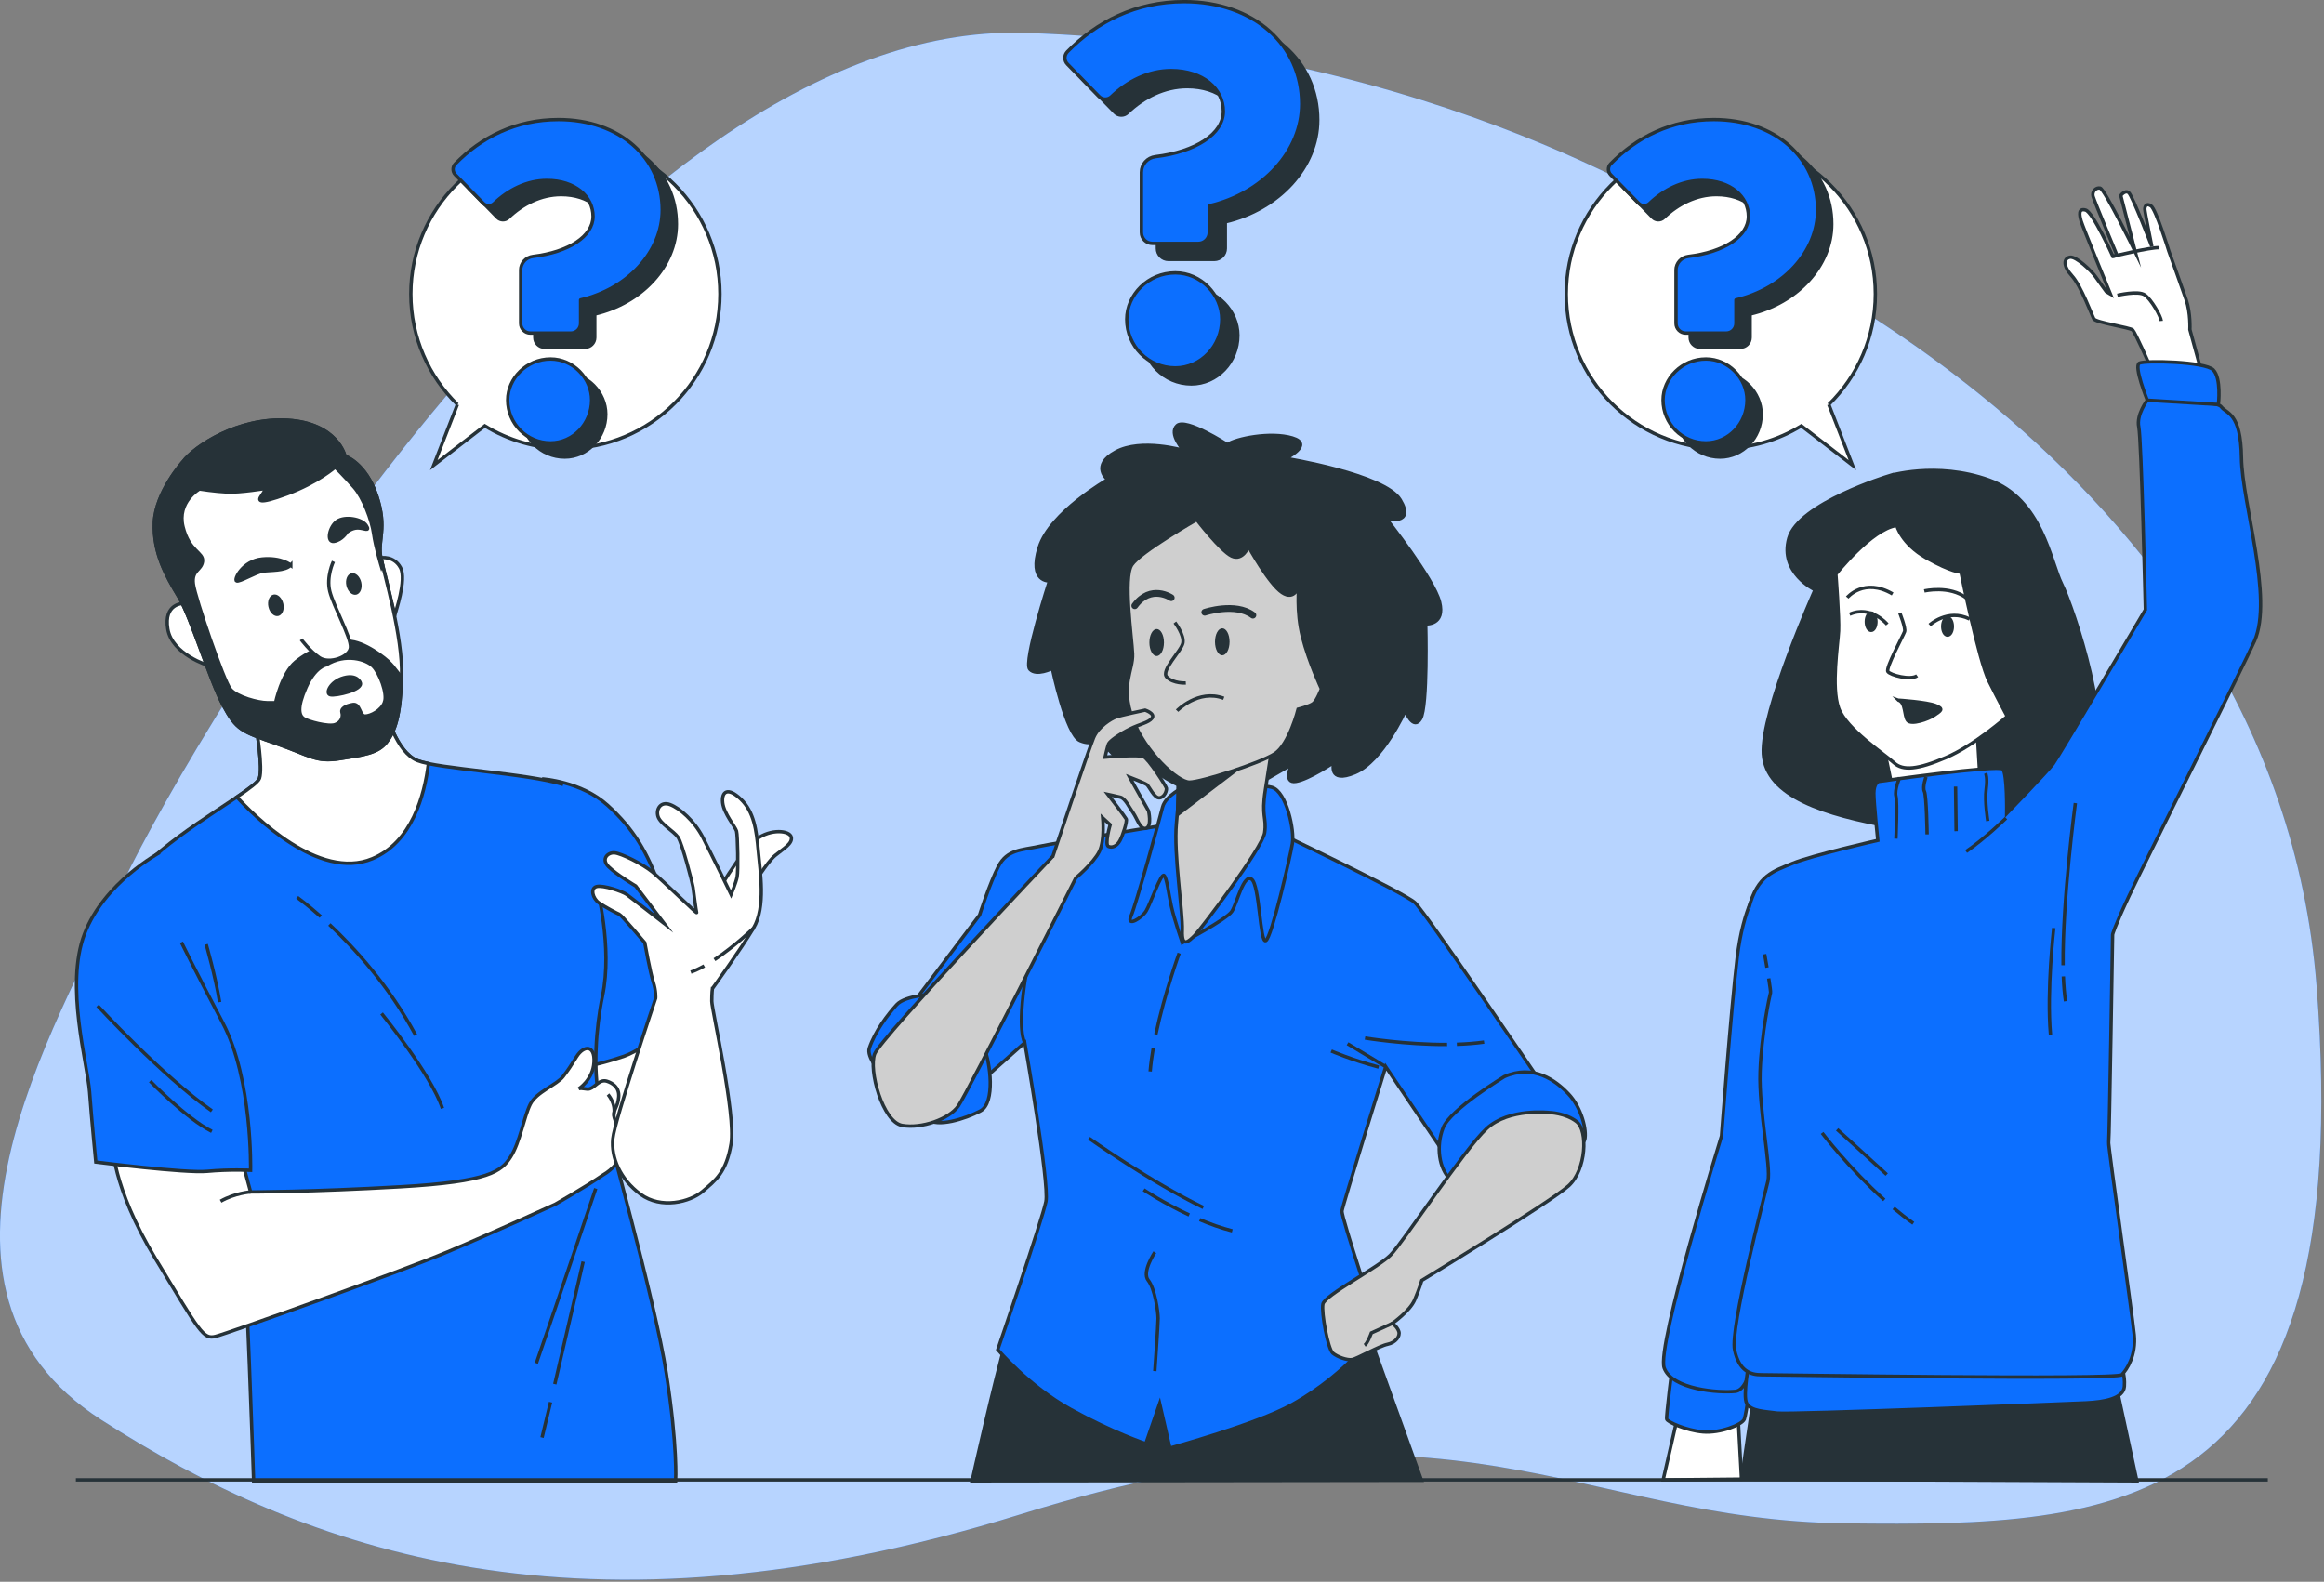 <svg width="689" height="469" viewBox="0 0 689 469" fill="none" xmlns="http://www.w3.org/2000/svg">
<rect x="0" y="0" width="689" height="469" fill="#808080" stroke="none"/>
<g clip-path="url(#clip0_2108_132)">
<path d="M505.85 67.48C505.85 67.48 425.87 13.37 303.46 9.76C181.05 6.16 57.82 217.19 36.6 261.38C15.38 305.57 -30.32 382.23 30.07 421.01C90.46 459.79 172.07 489.55 302.64 448.97C433.21 408.39 466.67 450.77 547.46 451.68C628.25 452.58 699.06 450.48 686.82 292.65C674.58 134.82 505.84 67.49 505.84 67.49L505.85 67.48Z" fill="#0C6FFF"/>
<path opacity="0.7" d="M505.85 67.48C505.85 67.48 425.87 13.37 303.46 9.76C181.05 6.16 57.82 217.19 36.6 261.38C15.38 305.57 -30.32 382.23 30.07 421.01C90.46 459.79 172.07 489.55 302.64 448.97C433.21 408.39 466.67 450.77 547.46 451.68C628.25 452.58 699.06 450.48 686.82 292.65C674.58 134.82 505.84 67.49 505.84 67.49L505.85 67.48Z" fill="white"/>
<path d="M542.18 119.94C550.69 111.62 555.99 100.02 555.99 87.17C555.99 61.86 535.47 41.35 510.17 41.35C484.87 41.35 464.35 61.87 464.35 87.17C464.35 112.47 484.87 132.99 510.17 132.99C518.92 132.99 527.1 130.53 534.06 126.27L549.19 137.92L542.19 119.93L542.18 119.94Z" fill="white" stroke="#263238" stroke-miterlimit="10"/>
<path d="M135.61 119.94C127.1 111.62 121.8 100.02 121.8 87.17C121.8 61.86 142.32 41.35 167.62 41.35C192.92 41.35 213.44 61.87 213.44 87.17C213.44 112.47 192.92 132.99 167.62 132.99C158.87 132.99 150.69 130.53 143.73 126.27L128.6 137.92L135.6 119.93L135.61 119.94Z" fill="white" stroke="#263238" stroke-miterlimit="10"/>
<path d="M501.08 84.31C501.08 82.22 502.66 80.48 504.74 80.23C515.35 78.95 522.55 74.26 522.55 68.36C522.55 62.46 517.22 57.7 508.88 57.7C502.95 57.7 497.46 60.48 493.24 64.53C492.33 65.41 490.87 65.38 489.99 64.47L481.72 56.01C480.84 55.11 480.83 53.67 481.72 52.77C489.37 44.93 499.64 39.66 512.3 39.66C530.48 39.66 543.06 51.01 543.06 66.46C543.06 78.76 532.94 89.84 518.86 93.12V100.08C518.86 101.67 517.57 102.96 515.98 102.96H503.97C502.38 102.96 501.09 101.67 501.09 100.08V84.33L501.08 84.31ZM497.26 122.81C497.26 116.38 502.87 110.64 509.97 110.64C516.67 110.64 522.14 116.38 522.14 122.81C522.14 129.78 516.67 135.52 509.97 135.52C502.86 135.52 497.26 129.78 497.26 122.81Z" fill="#263238" stroke="#263238" stroke-linecap="round" stroke-linejoin="round"/>
<path d="M496.88 80.11C496.88 78.02 498.46 76.28 500.54 76.03C511.15 74.75 518.35 70.06 518.35 64.16C518.35 58.26 513.02 53.5 504.68 53.5C498.75 53.5 493.26 56.28 489.04 60.33C488.13 61.21 486.67 61.18 485.79 60.27L477.52 51.81C476.64 50.91 476.63 49.47 477.52 48.57C485.17 40.73 495.44 35.46 508.1 35.46C526.28 35.46 538.86 46.81 538.86 62.26C538.86 74.56 528.74 85.64 514.66 88.92V95.88C514.66 97.47 513.37 98.76 511.78 98.76H499.77C498.18 98.76 496.89 97.47 496.89 95.88V80.13L496.88 80.11ZM493.05 118.61C493.05 112.18 498.66 106.44 505.76 106.44C512.46 106.44 517.93 112.18 517.93 118.61C517.93 125.58 512.46 131.32 505.76 131.32C498.65 131.32 493.05 125.58 493.05 118.61Z" fill="#0C6FFF" stroke="#263238" stroke-linecap="round" stroke-linejoin="round"/>
<path d="M343.14 55.84C343.14 53.47 344.93 51.5 347.28 51.21C359.29 49.76 367.44 44.45 367.44 37.77C367.44 31.09 361.4 25.69 351.96 25.69C345.25 25.69 339.02 28.84 334.25 33.42C333.21 34.41 331.57 34.38 330.57 33.35L321.21 23.77C320.21 22.75 320.21 21.12 321.21 20.1C329.88 11.22 341.5 5.25 355.84 5.25C376.43 5.25 390.67 18.1 390.67 35.59C390.67 49.52 379.21 62.06 363.27 65.78V73.67C363.27 75.47 361.81 76.93 360.01 76.93H346.4C344.6 76.93 343.14 75.47 343.14 73.67V55.83V55.84ZM338.81 99.44C338.81 92.16 345.16 85.66 353.21 85.66C360.8 85.66 366.99 92.16 366.99 99.44C366.99 107.34 360.8 113.84 353.21 113.84C345.16 113.84 338.81 107.34 338.81 99.44Z" fill="#263238" stroke="#263238" stroke-linecap="round" stroke-linejoin="round"/>
<path d="M338.39 51.08C338.39 48.71 340.18 46.74 342.53 46.45C354.54 45 362.69 39.69 362.69 33.01C362.69 26.33 356.65 20.93 347.21 20.93C340.5 20.93 334.27 24.08 329.5 28.66C328.46 29.65 326.82 29.62 325.82 28.59L316.46 19.01C315.46 17.99 315.46 16.36 316.46 15.34C325.13 6.46 336.75 0.49 351.09 0.49C371.68 0.49 385.92 13.34 385.92 30.83C385.92 44.76 374.46 57.3 358.52 61.02V68.91C358.52 70.71 357.06 72.17 355.26 72.17H341.65C339.85 72.17 338.39 70.71 338.39 68.91V51.07V51.08ZM334.05 94.68C334.05 87.4 340.4 80.9 348.45 80.9C356.04 80.9 362.23 87.4 362.23 94.68C362.23 102.58 356.04 109.08 348.45 109.08C340.4 109.08 334.05 102.58 334.05 94.68Z" fill="#0C6FFF" stroke="#263238" stroke-linecap="round" stroke-linejoin="round"/>
<path d="M158.55 84.31C158.55 82.22 160.13 80.48 162.21 80.23C172.82 78.95 180.02 74.26 180.02 68.36C180.02 62.46 174.69 57.7 166.35 57.7C160.42 57.7 154.93 60.48 150.71 64.53C149.8 65.41 148.34 65.38 147.46 64.47L139.19 56.01C138.31 55.11 138.3 53.67 139.19 52.77C146.84 44.93 157.11 39.66 169.77 39.66C187.95 39.66 200.53 51.01 200.53 66.46C200.53 78.76 190.41 89.84 176.33 93.12V100.08C176.33 101.67 175.04 102.96 173.45 102.96H161.44C159.85 102.96 158.56 101.67 158.56 100.08V84.33L158.55 84.31ZM154.72 122.81C154.72 116.38 160.33 110.64 167.43 110.64C174.13 110.64 179.6 116.38 179.6 122.81C179.6 129.78 174.13 135.52 167.43 135.52C160.32 135.52 154.72 129.78 154.72 122.81Z" fill="#263238" stroke="#263238" stroke-linecap="round" stroke-linejoin="round"/>
<path d="M154.35 80.11C154.35 78.02 155.93 76.28 158.01 76.03C168.62 74.75 175.82 70.06 175.82 64.16C175.82 58.26 170.49 53.5 162.15 53.5C156.22 53.5 150.73 56.28 146.51 60.33C145.6 61.21 144.14 61.18 143.26 60.27L134.99 51.81C134.11 50.91 134.1 49.47 134.99 48.57C142.64 40.73 152.91 35.46 165.57 35.46C183.75 35.46 196.33 46.81 196.33 62.26C196.33 74.56 186.21 85.64 172.13 88.92V95.88C172.13 97.47 170.84 98.76 169.25 98.76H157.24C155.65 98.76 154.36 97.47 154.36 95.88V80.13L154.35 80.11ZM150.52 118.61C150.52 112.18 156.13 106.44 163.23 106.44C169.93 106.44 175.4 112.18 175.4 118.61C175.4 125.58 169.93 131.32 163.23 131.32C156.12 131.32 150.52 125.58 150.52 118.61Z" fill="#0C6FFF" stroke="#263238" stroke-linecap="round" stroke-linejoin="round"/>
<path d="M559.82 141.15C559.82 141.15 533.25 149.3 530.34 159.57C527.43 169.85 538.1 174.89 538.1 174.89C538.1 174.89 522 210.96 522.78 223.57C523.56 236.18 541.2 241.61 560.79 245.1C580.38 248.59 610.44 235.79 619.16 227.26C627.88 218.73 614.51 179.75 611.21 173.15C607.91 166.56 605.39 147.94 589.68 142.32C573.97 136.7 559.81 141.16 559.81 141.16L559.82 141.15Z" fill="#263238" stroke="#263238" stroke-miterlimit="10"/>
<path d="M558.65 222.22L560.79 232.5L586.97 230.17L586.19 217.17L558.65 222.22Z" fill="white" stroke="#263238" stroke-miterlimit="10"/>
<path d="M493.08 438.78L497.68 418.7L515.25 419.12L516.31 438.56L493.08 438.78Z" fill="white" stroke="#263238" stroke-miterlimit="10"/>
<path d="M495.8 405.1C495.8 405.1 493.92 419.95 494.13 420.79C494.34 421.63 499.9 424.15 504.92 424.57C509.94 424.99 516.51 422.46 517.14 420.79C517.77 419.12 519.23 408.03 519.23 408.03L495.8 405.1Z" fill="#0C6FFF" stroke="#263238" stroke-miterlimit="10"/>
<path d="M521.97 391.68C520.68 396.83 519.39 412.03 514.5 412.54C509.61 413.05 495.7 412.02 493.38 405.59C491.06 399.15 510.38 336.82 510.38 336.82C510.38 336.82 513.21 299.21 515.02 284.02C516.82 268.82 521.46 262.9 521.46 262.9C521.46 262.9 524.81 259.53 528.16 257.75C531.51 255.97 536.14 262.9 534.34 277.07C532.54 291.24 529.7 314.16 529.96 324.72C530.22 335.28 531.25 356.4 528.93 366.71" fill="#0C6FFF"/>
<path d="M521.97 391.68C520.68 396.83 519.39 412.03 514.5 412.54C509.61 413.05 495.7 412.02 493.38 405.59C491.06 399.15 510.38 336.82 510.38 336.82C510.38 336.82 513.21 299.21 515.02 284.02C516.82 268.82 521.46 262.9 521.46 262.9C521.46 262.9 524.81 259.53 528.16 257.75C531.51 255.97 536.14 262.9 534.34 277.07C532.54 291.24 529.7 314.16 529.96 324.72C530.22 335.28 531.25 356.4 528.93 366.71" stroke="#263238" stroke-miterlimit="10"/>
<path d="M516.311 438.56L519.911 414.09L627.841 412.81L633.511 439.08L516.311 438.56Z" fill="#263238" stroke="#263238" stroke-miterlimit="10"/>
<path d="M518.63 403.53C518.63 403.53 516.57 413.83 517.86 416.15C519.15 418.47 523.27 418.47 526.88 418.98C530.49 419.49 613.08 416.21 618.49 415.95C623.9 415.69 629.57 414.66 629.82 411.06C630.08 407.45 628.88 405.33 628.88 405.33L518.64 403.53H518.63Z" fill="#0C6FFF" stroke="#263238" stroke-miterlimit="10"/>
<path d="M524.38 290.11C524.72 292.27 524.98 294.13 524.91 294.36C524.72 294.94 522.2 306.38 521.81 317.83C521.42 329.27 525.11 345.95 524.14 350.22C523.17 354.49 512.89 393.85 514.25 400.25C515.61 406.65 519.1 407.62 522.2 407.62C525.3 407.62 627.5 409.17 629.05 407.62C630.6 406.07 633.32 401.8 632.73 395.79C632.15 389.78 624.97 339.55 625.17 338.77C625.36 337.99 626.33 277.1 626.33 277.1C626.33 277.1 626.72 275.16 631.18 265.66C635.64 256.16 665.56 196.56 668.41 190.03C674.01 177.19 664.73 149.3 664.53 135.73C664.34 122.16 660.07 122.74 658.52 120.6C656.97 118.47 636.61 118.66 636.61 118.66C636.61 118.66 633.31 122.93 634.09 126.61C634.87 130.29 636.04 180.78 636.04 180.78C636.04 180.78 610.43 224.16 608.69 226.49C606.94 228.82 594.92 241.23 594.92 241.23C594.92 241.23 595.11 229.4 593.76 228.04C592.41 226.68 556.91 231.72 556.91 231.72C556.91 231.72 555.55 232.3 555.55 235.21C555.55 238.12 556.71 249.17 556.71 249.17C556.71 249.17 537.12 253.63 531.5 255.96C525.88 258.29 521.03 259.45 518.51 269.15" fill="#0C6FFF"/>
<path d="M524.38 290.11C524.72 292.27 524.98 294.13 524.91 294.36C524.72 294.94 522.2 306.38 521.81 317.83C521.42 329.27 525.11 345.95 524.14 350.22C523.17 354.49 512.89 393.85 514.25 400.25C515.61 406.65 519.1 407.62 522.2 407.62C525.3 407.62 627.5 409.17 629.05 407.62C630.6 406.07 633.32 401.8 632.73 395.79C632.15 389.78 624.97 339.55 625.17 338.77C625.36 337.99 626.33 277.1 626.33 277.1C626.33 277.1 626.72 275.16 631.18 265.66C635.64 256.16 665.56 196.56 668.41 190.03C674.01 177.19 664.73 149.3 664.53 135.73C664.34 122.16 660.07 122.74 658.52 120.6C656.97 118.47 636.61 118.66 636.61 118.66C636.61 118.66 633.31 122.93 634.09 126.61C634.87 130.29 636.04 180.78 636.04 180.78C636.04 180.78 610.43 224.16 608.69 226.49C606.94 228.82 594.92 241.23 594.92 241.23C594.92 241.23 595.11 229.4 593.76 228.04C592.41 226.68 556.91 231.72 556.91 231.72C556.91 231.72 555.55 232.3 555.55 235.21C555.55 238.12 556.71 249.17 556.71 249.17C556.71 249.17 537.12 253.63 531.5 255.96C525.88 258.29 521.03 259.45 518.51 269.15" stroke="#263238" stroke-miterlimit="10"/>
<path d="M563.2 230.52C563.2 230.52 561.61 234.18 562.09 236.09C562.57 238 562.09 248.67 562.09 248.67" stroke="#263238" stroke-miterlimit="10"/>
<path d="M571.01 230.36C571.01 230.36 569.9 233.39 570.53 234.66C571.17 235.93 571.33 247.4 571.33 247.4" stroke="#263238" stroke-miterlimit="10"/>
<path d="M579.771 233.23L579.93 246.45" stroke="#263238" stroke-miterlimit="10"/>
<path d="M588.68 229.25C588.68 229.25 589.32 230.52 588.84 234.03C588.36 237.53 589.32 243.43 589.32 243.43" stroke="#263238" stroke-miterlimit="10"/>
<path d="M523.17 282.92C523.17 282.92 523.49 284.72 523.86 286.89Z" fill="#0C6FFF"/>
<path d="M523.17 282.92C523.17 282.92 523.49 284.72 523.86 286.89" stroke="#263238" stroke-miterlimit="10"/>
<path d="M594.73 242.58C594.73 242.58 588.33 248.79 582.9 252.47" stroke="#263238" stroke-miterlimit="10"/>
<path d="M611.72 289.51C611.83 292.27 612.04 294.77 612.37 296.88" stroke="#263238" stroke-miterlimit="10"/>
<path d="M615.28 238.12C615.28 238.12 611.44 266.75 611.64 286.2" stroke="#263238" stroke-miterlimit="10"/>
<path d="M608.88 275.16C608.88 275.16 606.75 293.58 607.91 306.77" stroke="#263238" stroke-miterlimit="10"/>
<path d="M637.32 108.28C637.32 108.28 633.03 98.59 632.29 97.85C631.55 97.11 621.37 95.64 620.76 94.54C620.15 93.44 616.96 84.72 614.26 81.78C611.56 78.84 611.81 76.63 613.65 76.26C615.49 75.89 620.15 80.43 621.26 82.03C622.37 83.63 624.45 86.45 624.45 86.45L625.68 87.19C625.68 87.19 617.46 67.19 616.97 65.47C616.48 63.75 616.11 61.67 618.32 62.28C620.53 62.89 626.42 76.02 626.42 76.02L627.65 75.77C627.65 75.77 620.9 59.57 620.53 58.22C620.16 56.87 621.27 55.52 622.62 55.77C623.97 56.02 633.05 74.67 633.05 74.67L628.76 57.98C628.76 57.98 629.99 56.26 631.09 57.12C632.19 57.98 637.96 73.07 637.96 73.07C637.96 73.07 635.87 62.76 635.87 62.03C635.87 61.3 636.24 60.07 637.71 61.05C639.18 62.03 642.99 74.42 642.99 74.42C642.99 74.42 646.79 84.97 648.14 88.9C649.49 92.83 649.24 97.73 649.24 97.73L652.06 108.04L637.34 108.29L637.32 108.28Z" fill="white" stroke="#263238" stroke-miterlimit="10"/>
<path d="M627.75 87.55C627.75 87.55 633.88 86.08 635.85 87.43C637.82 88.78 640.64 93.81 640.76 95.16" stroke="#263238" stroke-miterlimit="10"/>
<path d="M626.4 76.01C626.4 76.01 637.44 73.31 640.14 73.43" stroke="#263238" stroke-miterlimit="10"/>
<path d="M636.61 118.66C636.61 118.66 632.53 108.53 634.25 107.67C635.97 106.81 653.7 107.2 656.16 109.66C658.62 112.12 657.69 119.94 657.69 119.94L636.61 118.66Z" fill="#0C6FFF" stroke="#263238" stroke-miterlimit="10"/>
<path d="M561.4 358.19C563.3 359.79 565.26 361.32 567.24 362.71" stroke="#263238" stroke-miterlimit="10"/>
<path d="M540.19 335.92C540.19 335.92 548.25 346.45 558.64 355.79" stroke="#263238" stroke-miterlimit="10"/>
<path d="M544.65 334.87C544.65 334.87 555.42 344.59 559.36 348.26" stroke="#263238" stroke-miterlimit="10"/>
<path d="M562.34 155.81C562.34 155.81 563.74 161.23 571.16 165.44C578.58 169.65 581.39 169.65 581.39 169.65C581.39 169.65 586.66 195.92 589.67 201.93C592.68 207.95 595.1 212.43 595.1 212.43C595.1 212.43 585.4 220.99 576.98 224.6C568.56 228.21 564.14 228.61 561.54 226.2C558.94 223.79 547.3 216.17 545.09 209.95C542.88 203.73 544.89 191.1 545.09 187.09C545.29 183.08 544.29 170.24 544.29 170.24C544.29 170.24 554.92 156.8 562.34 155.8V155.81Z" fill="white" stroke="#263238" stroke-miterlimit="10"/>
<path d="M559.52 185.14C559.52 185.14 554.74 179.3 548.37 182.13" stroke="#263238" stroke-miterlimit="10"/>
<path d="M572.09 185.31C572.09 185.31 577.4 180.35 583.95 183.54" stroke="#263238" stroke-miterlimit="10"/>
<path d="M556.159 184.34C556.159 185.76 555.529 186.91 554.739 186.91C553.949 186.91 553.319 185.76 553.319 184.34C553.319 182.92 553.949 181.77 554.739 181.77C555.529 181.77 556.159 182.92 556.159 184.34Z" fill="#263238" stroke="#263238" stroke-miterlimit="10"/>
<path d="M578.81 185.75C578.81 187.17 578.18 188.32 577.39 188.32C576.6 188.32 575.97 187.17 575.97 185.75C575.97 184.33 576.6 183.18 577.39 183.18C578.18 183.18 578.81 184.33 578.81 185.75Z" fill="#263238" stroke="#263238" stroke-miterlimit="10"/>
<path d="M563.239 181.77C563.239 181.77 565.009 186.2 564.659 187.26C564.309 188.32 558.999 198.06 559.699 199.12C560.399 200.18 566.429 201.78 568.369 200.36" stroke="#263238" stroke-miterlimit="10"/>
<path d="M562.88 207.61C562.88 207.61 571.2 208.14 573.85 209.2C576.5 210.26 575.27 210.79 573.5 212.03C571.73 213.27 566.6 215.04 565.53 213.62C564.47 212.2 565 208.31 562.87 207.6L562.88 207.61Z" fill="#263238" stroke="#263238" stroke-miterlimit="10"/>
<path d="M547.66 177.17C547.66 177.17 552.62 171.15 561.11 176.11" stroke="#263238" stroke-miterlimit="10"/>
<path d="M570.5 175.22C570.5 175.22 577.93 173.45 583.07 177.34" stroke="#263238" stroke-miterlimit="10"/>
<path d="M363.88 131.82C363.88 131.82 351.56 123.82 348.96 126.2C346.37 128.58 350.91 133.55 350.91 133.55C350.91 133.55 338.37 129.87 330.8 133.98C323.23 138.09 328.42 142.2 328.42 142.2C328.42 142.2 311.34 151.93 308.1 162.31C304.86 172.69 311.13 172.25 311.13 172.25C311.13 172.25 303.35 196.25 305.29 198.41C307.24 200.57 311.99 198.19 311.99 198.19C311.99 198.19 316.1 217.86 320.21 219.59C324.32 221.32 325.4 218.73 325.4 218.73C325.4 218.73 332.97 227.59 337.94 229.97C342.91 232.35 342.91 228.89 342.91 228.89C342.91 228.89 350.48 234.94 358.26 234.94C366.04 234.94 374.69 231.48 374.69 231.48L382.91 226.72C382.91 226.72 380.32 232.34 384.21 231.69C388.1 231.04 395.45 226.07 395.45 226.07C395.45 226.07 393.5 232.56 401.72 229.1C409.94 225.64 416.64 210.72 416.64 210.72C416.64 210.72 419.02 216.77 421.18 213.1C423.34 209.42 422.69 184.99 422.69 184.99C422.69 184.99 428.53 185.42 426.8 178.5C425.07 171.58 411.02 153.85 411.02 153.85C411.02 153.85 419.67 155.8 415.13 148.23C410.59 140.66 381.19 135.91 381.19 135.91C381.19 135.91 389.62 131.8 383.14 129.86C376.65 127.91 366.28 130.08 363.9 131.81L363.88 131.82Z" fill="#263238" stroke="#263238" stroke-miterlimit="10"/>
<path d="M288.19 439.08C288.19 439.08 295.13 408.16 298.28 397.58L404.75 392.62L421.45 438.91L288.19 439.08Z" fill="#263238" stroke="#263238" stroke-miterlimit="10"/>
<path d="M348.78 244.07C348.78 244.07 312.89 249.91 307.92 250.99C302.95 252.07 298.62 251.85 296.03 256.83C293.44 261.8 290.41 271.32 290.41 271.32L266.41 303.1L288.46 322.77L303.81 309.15C303.81 309.15 311.16 350.88 310.08 356.28C309 361.68 295.81 400.17 295.81 400.17C295.81 400.17 304.89 410.98 317.43 417.9C329.97 424.82 339.7 428.06 339.7 428.06L343.81 416.17L346.84 429.36C346.84 429.36 372.47 422.37 383.1 416.44C400.29 406.85 408.67 393.9 408.67 393.9C408.67 393.9 397.64 360.82 397.86 359.09C398.08 357.36 410.83 316.28 410.83 316.28L428.34 342.22L456.45 320.38C456.45 320.38 422.72 270.66 419.48 267.63C416.24 264.6 376.67 245.79 376.67 245.79L348.78 244.06V244.07Z" fill="#0C6FFF" stroke="#263238" stroke-miterlimit="10"/>
<path d="M303.81 309.14C303.81 309.14 301.43 305.96 304.11 289.33" stroke="#263238" stroke-miterlimit="10"/>
<path d="M431.92 309.64C434.67 309.55 437.41 309.34 440 308.98" stroke="#263238" stroke-miterlimit="10"/>
<path d="M404.69 307.78C404.69 307.78 416.59 309.76 429.03 309.69" stroke="#263238" stroke-miterlimit="10"/>
<path d="M342.37 371.29C342.37 371.29 338.45 377.17 340.41 379.61C342.37 382.05 343.35 388.91 343.35 390.87C343.35 392.83 342.37 406.54 342.37 406.54" fill="#0C6FFF"/>
<path d="M342.37 371.29C342.37 371.29 338.45 377.17 340.41 379.61C342.37 382.05 343.35 388.91 343.35 390.87C343.35 392.83 342.37 406.54 342.37 406.54" stroke="#263238" stroke-miterlimit="10"/>
<path d="M351.161 233.26C351.161 233.26 345.541 235.85 344.671 239.31C343.811 242.77 336.831 268.14 335.321 271.6C333.811 275.06 338.501 272.27 339.801 270.11C341.101 267.95 344.251 258.72 345.111 259.58C345.971 260.44 346.401 264.82 347.271 268.71C348.131 272.6 350.511 279.52 350.511 279.52C350.511 279.52 363.701 272.6 365.211 270.22C366.721 267.84 368.691 258.96 371.071 260.69C373.451 262.42 373.541 279.77 375.271 278.9C377.001 278.04 382.511 254.01 383.161 250.11C383.811 246.22 381.431 234.76 377.111 233.46C372.791 232.16 351.171 233.24 351.171 233.24L351.161 233.26Z" fill="#0C6FFF" stroke="#263238" stroke-miterlimit="10"/>
<path d="M350.08 223.53C350.08 223.53 349.65 234.99 348.78 244.07C347.91 253.15 350.73 270.45 350.51 275.85C350.29 281.25 352.46 279.09 354.19 277.36C355.92 275.63 374.3 251.42 374.94 246.88C375.59 242.34 373.86 242.12 375.16 234.12C376.46 226.12 377.54 218.55 377.54 218.55L350.08 223.52V223.53Z" fill="#CFCFCF" stroke="#263238" stroke-miterlimit="10"/>
<path d="M372.53 223.71L349.12 241.52L349.36 225.66L372.53 223.71Z" fill="#263238" stroke="#263238" stroke-miterlimit="10"/>
<path d="M354.8 154.08C354.8 154.08 338.15 163.59 335.56 167.48C332.97 171.37 335.56 188.88 335.78 193.86C336 198.83 332.1 203.16 335.78 213.1C339.46 223.04 349.18 231.91 352.64 231.91C356.1 231.91 373.61 226.29 377.93 223.48C382.25 220.67 384.85 210.29 384.85 210.29C384.85 210.29 388.31 209.43 389.39 208.56C390.47 207.69 391.77 204.24 391.77 204.24C391.77 204.24 388.09 196.46 386.15 188.89C384.2 181.32 385.07 173.54 385.07 173.54C385.07 173.54 383.99 178.3 380.1 175.7C376.21 173.11 370.15 162.08 370.15 162.08C370.15 162.08 368.42 166.4 365.18 164.89C361.94 163.38 354.8 154.08 354.8 154.08Z" fill="#CFCFCF" stroke="#263238" stroke-miterlimit="10"/>
<path d="M348.32 184.57C348.32 184.57 351.13 188.25 350.7 190.62C350.27 193 344 198.84 345.94 200.78C347.89 202.73 351.56 202.51 351.56 202.51" stroke="#263238" stroke-miterlimit="10"/>
<path d="M348.97 210.73C348.97 210.73 355.24 204.24 362.81 207.05" stroke="#263238" stroke-miterlimit="10"/>
<path d="M362.37 194.3C363.563 194.3 364.53 192.509 364.53 190.3C364.53 188.091 363.563 186.3 362.37 186.3C361.177 186.3 360.21 188.091 360.21 190.3C360.21 192.509 361.177 194.3 362.37 194.3Z" fill="#263238"/>
<path d="M345.08 190.51C345.08 192.72 344.11 194.51 342.92 194.51C341.73 194.51 340.76 192.72 340.76 190.51C340.76 188.3 341.73 186.51 342.92 186.51C344.11 186.51 345.08 188.3 345.08 190.51Z" fill="#263238"/>
<path d="M357.18 181.54C357.18 181.54 366.26 178.51 371.45 182.4" stroke="#263238" stroke-width="2" stroke-linecap="round" stroke-linejoin="round"/>
<path d="M347.24 177.22C347.24 177.22 341.19 173.11 336.43 179.6" stroke="#263238" stroke-width="2" stroke-linecap="round" stroke-linejoin="round"/>
<path d="M277.05 294.8C277.05 294.8 268.46 295.04 265.84 297.9C263.22 300.76 259.4 305.77 257.73 310.78C256.06 315.79 272.05 329.15 274.91 331.78C277.77 334.41 286.12 331.78 290.66 329.39C295.19 327 293.52 314.84 291.85 311.02C290.18 307.2 279.44 294.8 277.06 294.8H277.05Z" fill="#0C6FFF" stroke="#263238" stroke-miterlimit="10"/>
<path d="M312.16 253.87C312.16 253.87 322.79 222.1 324.22 218.71C325.65 215.32 329.49 213.1 330.84 212.6C332.19 212.1 339.5 210.56 339.5 210.56C339.5 210.56 342.56 211.58 341.54 212.94C340.52 214.3 337.97 214.64 334.92 216.17C331.86 217.7 328.97 219.74 328.64 220.59C328.3 221.44 327.62 224.5 327.62 224.5C327.62 224.5 337.47 223.65 339 224.33C340.53 225.01 345.62 232.99 345.79 233.67C345.96 234.35 345.28 236.39 343.75 236.56C342.22 236.73 340.69 233.16 340.01 232.65C339.33 232.14 334.91 230.44 334.91 230.44L340.52 240.46C340.52 240.46 341.54 244.88 339.84 245.56C338.14 246.24 337.12 242.67 335.93 240.97C334.74 239.27 333.55 236.72 332.19 236.38C330.83 236.04 328.45 235.53 328.45 235.53C328.45 235.53 333.55 242.15 333.89 242.83C334.23 243.51 332.87 247.76 332.02 249.28C331.17 250.81 329.81 251.49 328.62 250.98C327.43 250.47 329.13 244.53 329.13 244.53L326.92 242.49C326.92 242.49 327.6 249.11 325.9 252.51C324.2 255.91 318.94 260.32 318.94 260.32C318.94 260.32 286.84 324.02 284.12 327.92C281.4 331.83 273.25 334.71 267.47 333.7C261.69 332.68 257.45 317.22 259.32 312.47C261.19 307.71 312.15 253.87 312.15 253.87H312.16Z" fill="#CFCFCF" stroke="#263238" stroke-miterlimit="10"/>
<path d="M341.91 310.71C341.49 313.11 341.17 315.47 340.99 317.7" stroke="#263238" stroke-miterlimit="10"/>
<path d="M349.581 282.63C349.581 282.63 345.251 294.5 342.681 306.71" stroke="#263238" stroke-miterlimit="10"/>
<path d="M322.86 337.51C322.86 337.51 340.99 350.39 356.74 358.03" stroke="#263238" stroke-miterlimit="10"/>
<path d="M355.69 361.64C358.77 362.94 362.05 364.12 365.33 364.95" stroke="#263238" stroke-miterlimit="10"/>
<path d="M339.08 352.78C339.08 352.78 344.85 356.66 352.57 360.25" stroke="#263238" stroke-miterlimit="10"/>
<path d="M410.831 316.28L399.511 309.47" stroke="#263238" stroke-miterlimit="10"/>
<path d="M394.67 311.63C394.67 311.63 400.63 314.25 408.75 316.4" stroke="#263238" stroke-miterlimit="10"/>
<path d="M445.97 319.24C445.97 319.24 429.98 328.92 427.83 334.41C425.68 339.9 426.641 346.58 429.981 349.68C433.321 352.78 469.111 340.85 469.821 337.99C470.531 335.13 468.87 328.45 465.05 324.39C461.23 320.33 454.56 315.42 445.97 319.24Z" fill="#0C6FFF" stroke="#263238" stroke-miterlimit="10"/>
<path d="M459.33 329.87C459.33 329.87 447.4 328.44 440.72 334.64C434.04 340.84 416.03 368.34 412.21 372.16C408.39 375.98 392.68 384.04 392.2 386.67C391.72 389.29 393.71 400.01 395.14 401.21C396.57 402.4 399.43 403.36 400.87 403.12C402.3 402.88 408.98 399.06 411.37 398.59C413.76 398.11 415.19 396.2 414.71 394.77C414.23 393.34 412.8 392.38 412.8 392.38C412.8 392.38 417.95 388.79 419.39 385.45C420.82 382.11 421.53 379.65 421.53 379.65C421.53 379.65 459.81 356.36 465.06 351.59C470.31 346.82 470.79 335.23 467.45 332.6C464.11 329.98 459.33 329.87 459.33 329.87Z" fill="#CFCFCF" stroke="#263238" stroke-miterlimit="10"/>
<path d="M412.81 392.38L406.57 395.22C406.57 395.22 405.5 398.27 404.58 398.89" stroke="#263238" stroke-miterlimit="10"/>
<path d="M201.689 298.92C201.689 298.92 210.689 328.06 210.219 335.64C209.749 343.22 192.689 346.06 189.139 345.59C185.589 345.12 184.639 344.64 182.029 340.62C179.419 336.59 175.399 313.85 175.399 313.85L201.689 298.93V298.92Z" fill="white" stroke="#263238" stroke-miterlimit="10"/>
<path d="M160.71 230.94C160.71 230.94 172.32 231.65 180.13 238.76C187.95 245.87 191.97 252.74 195.76 263.4C199.55 274.06 207.6 297.75 207.6 297.75C207.6 297.75 191.97 310.78 185.1 313.15C178.23 315.52 172.55 316.47 172.55 316.47C172.55 316.47 175.39 281.41 170.42 261.99" fill="#0C6FFF"/>
<path d="M160.71 230.94C160.71 230.94 172.32 231.65 180.13 238.76C187.95 245.87 191.97 252.74 195.76 263.4C199.55 274.06 207.6 297.75 207.6 297.75C207.6 297.75 191.97 310.78 185.1 313.15C178.23 315.52 172.55 316.47 172.55 316.47C172.55 316.47 175.39 281.41 170.42 261.99" stroke="#263238" stroke-miterlimit="10"/>
<path d="M176.87 262.88C176.87 262.88 181.72 280.64 178.61 295.41C176.64 304.77 175.84 317.63 177.68 325.59C179.52 333.54 194.2 385.55 197.56 407.27C200.93 428.99 200.31 439.09 200.31 439.09H75.19C75.19 439.09 73.05 374.54 71.52 356.49C69.99 338.44 42.46 280.01 42.46 280.01C42.46 280.01 32.36 267.16 43.38 256.15C54.39 245.14 75.86 233.98 76.92 230.8C77.98 227.62 76.07 216.38 76.07 216.38L114.35 210.88C114.35 210.88 117.41 223.12 123.83 225.56C130.25 228.01 155.95 229.23 166.96 232.6" fill="#0C6FFF"/>
<path d="M176.87 262.88C176.87 262.88 181.72 280.64 178.61 295.41C176.64 304.77 175.84 317.63 177.68 325.59C179.52 333.54 194.2 385.55 197.56 407.27C200.93 428.99 200.31 439.09 200.31 439.09H75.19C75.19 439.09 73.05 374.54 71.52 356.49C69.99 338.44 42.46 280.01 42.46 280.01C42.46 280.01 32.36 267.16 43.38 256.15C54.39 245.14 75.86 233.98 76.92 230.8C77.98 227.62 76.07 216.38 76.07 216.38L114.35 210.88C114.35 210.88 117.41 223.12 123.83 225.56C130.25 228.01 155.95 229.23 166.96 232.6" stroke="#263238" stroke-miterlimit="10"/>
<path d="M176.62 352.4C176.62 352.4 165.1 386.61 159.01 404.22" stroke="#263238" stroke-miterlimit="10"/>
<path d="M163.22 415.75C162.17 420.18 161.28 423.91 160.7 426.24" stroke="#263238" stroke-miterlimit="10"/>
<path d="M172.889 374.08C172.889 374.08 168.199 394.5 164.479 410.4" stroke="#263238" stroke-miterlimit="10"/>
<path d="M171.559 322.83C171.559 322.83 166.059 324.03 164.109 327.21" stroke="#263238" stroke-miterlimit="10"/>
<path d="M70.22 236.32C75.05 241.61 94.44 261.26 110.38 254.61C122.14 249.71 125.86 235.79 127.01 226.4C125.7 226.13 124.62 225.85 123.84 225.55C117.42 223.1 114.36 210.87 114.36 210.87L76.08 216.37C76.08 216.37 77.99 227.61 76.93 230.79C76.58 231.85 73.96 233.79 70.22 236.32Z" fill="white" stroke="#263238" stroke-miterlimit="10"/>
<path d="M97.649 274.11C105.019 281.02 115.279 292.2 123.219 306.92" stroke="#263238" stroke-miterlimit="10"/>
<path d="M88.1 266.07C88.1 266.07 90.88 268.03 95.09 271.77" stroke="#263238" stroke-miterlimit="10"/>
<path d="M113.13 300.5C113.13 300.5 127.81 318.55 131.18 328.64" stroke="#263238" stroke-miterlimit="10"/>
<path d="M181.96 330.63C181.96 328.92 183.18 328.19 183.43 325.25C183.67 322.32 181.48 321.09 180.01 320.61C177.76 319.86 176.53 322.27 174.86 322.83C173.89 323.16 172.51 322.44 171.57 322.83C171.57 322.83 175.79 320.18 176.1 314.98C176.41 309.78 173.11 309.9 170.97 313.27C168.83 316.64 168.82 316.71 166.99 319.16C165.16 321.61 159.04 323.75 157.2 327.42C155.36 331.09 154.14 338.74 151.39 343.02C148.64 347.3 145.27 350.36 118.66 351.89C92.05 353.42 74.3 353.42 74.3 353.42L71.24 342.1L33.31 338.74C33.31 338.74 33 351.59 46.16 373.31C59.31 395.03 60.23 397.17 63.9 396.25C67.57 395.33 118.96 376.98 132.73 371.17C146.5 365.36 164.54 357.1 164.54 357.1C164.54 357.1 173.66 351.91 178.78 348.38C181.48 346.84 184.45 343.85 184.67 340.66C184.91 336.99 181.98 332.35 181.98 330.64L181.96 330.63Z" fill="white" stroke="#263238" stroke-miterlimit="10"/>
<path d="M180.25 324.52C180.25 324.52 182.69 327.21 181.96 330.63" stroke="#263238" stroke-miterlimit="10"/>
<path d="M74.28 353.42C74.28 353.42 69.69 353.73 65.41 356.17" stroke="#263238" stroke-miterlimit="10"/>
<path d="M47.36 252.78C47.36 252.78 30.84 261.65 25.03 276.95C19.22 292.25 25.95 315.5 26.56 323.75C27.17 332.01 28.4 344.55 28.4 344.55C28.4 344.55 55.01 347.92 61.44 347.3C67.86 346.69 74.29 346.99 74.29 346.99C74.29 346.99 74.9 320.07 66.03 303.24C57.16 286.41 53.79 279.38 53.79 279.38" fill="#0C6FFF"/>
<path d="M47.36 252.78C47.36 252.78 30.84 261.65 25.03 276.95C19.22 292.25 25.95 315.5 26.56 323.75C27.17 332.01 28.4 344.55 28.4 344.55C28.4 344.55 55.01 347.92 61.44 347.3C67.86 346.69 74.29 346.99 74.29 346.99C74.29 346.99 74.9 320.07 66.03 303.24C57.16 286.41 53.79 279.38 53.79 279.38" stroke="#263238" stroke-miterlimit="10"/>
<path d="M28.939 298.21C28.939 298.21 47.91 318.87 62.809 329.37" stroke="#263238" stroke-miterlimit="10"/>
<path d="M44.52 320.56C44.52 320.56 55.359 331.74 62.809 335.46" stroke="#263238" stroke-miterlimit="10"/>
<path d="M61.13 280C61.13 280 63.88 289.48 65.11 297.13" stroke="#263238" stroke-miterlimit="10"/>
<path d="M223.21 262.63C223.21 262.63 227.24 255.76 229.84 253.63C232.45 251.5 235.05 250.08 234.58 248.18C234.11 246.28 228.66 245.57 224.16 248.89C219.66 252.21 211.84 265.95 210.18 268.55C208.52 271.15 212.31 272.81 215.39 272.1C218.47 271.39 223.21 262.62 223.21 262.62V262.63Z" fill="white" stroke="#263238" stroke-miterlimit="10"/>
<path d="M211.219 293.11C211.219 293.11 219.629 281.48 223.379 275.22C227.129 268.96 225.349 258.4 224.809 252.32C224.269 246.24 223.559 240.69 219.619 236.94C215.679 233.18 213.899 234.79 214.249 238.01C214.609 241.23 218.009 245.17 218.359 246.42C218.709 247.67 218.899 258.23 218.539 260.02C218.179 261.81 216.749 265.21 216.749 265.21C216.749 265.21 210.849 253.05 208.339 248.22C205.839 243.39 201.539 239.63 198.679 238.56C195.819 237.49 194.389 239.99 195.099 242.14C195.819 244.29 199.749 246.43 200.999 248.22C202.249 250.01 205.289 261.82 205.469 263.07C205.649 264.32 206.359 270.05 206.539 270.58C206.719 271.12 196.519 261.1 193.479 258.59C190.439 256.09 184.179 253.04 182.209 252.87C180.239 252.69 178.099 254.66 180.419 256.98C182.739 259.3 188.469 262.7 188.469 262.7L196.879 273.79C196.879 273.79 187.039 266.1 185.789 265.2C184.539 264.31 178.809 262.34 176.849 262.87C174.879 263.41 175.779 266.45 177.569 267.7C179.359 268.95 183.119 270.92 183.649 271.1C184.189 271.28 191.159 279.51 191.159 279.51C191.159 279.51 192.769 288.45 193.659 291.14C194.549 293.82 194.379 295.97 194.379 295.97C194.379 295.97 182.219 332.11 181.679 337.65C181.139 343.2 183.829 349.64 189.909 354.11C195.989 358.58 204.579 356.44 208.339 353.22C212.099 350 215.319 347.67 216.749 339.09C218.179 330.5 211.029 299.38 211.029 296.87C211.029 294.36 211.209 293.11 211.209 293.11H211.219Z" fill="white" stroke="#263238" stroke-miterlimit="10"/>
<path d="M208.789 286.4C207.449 287.15 206.109 287.78 204.819 288.24" stroke="#263238" stroke-miterlimit="10"/>
<path d="M223.379 275.22C223.379 275.22 217.929 280.52 211.819 284.55" stroke="#263238" stroke-miterlimit="10"/>
<path d="M54.26 178.93C54.26 178.93 48.48 178.93 49.75 186.51C51.01 194.09 61.84 197.34 61.84 197.34L54.26 178.93Z" fill="white" stroke="#263238" stroke-miterlimit="10"/>
<path d="M112.93 165.39C112.93 165.39 116.72 164.67 118.71 168.28C120.7 171.89 117.09 181.82 117.09 182.36C117.09 182.9 112.94 165.39 112.94 165.39H112.93Z" fill="white" stroke="#263238" stroke-miterlimit="10"/>
<path d="M54.26 136.87C54.26 136.87 46.14 145.9 45.78 154.92C45.42 163.95 49.21 170.62 53 176.94C56.79 183.26 62.21 201.67 66.18 209.07C70.15 216.47 71.6 216.83 81.88 220.44C92.17 224.05 93.61 226.04 100.65 224.95C107.69 223.87 112.02 223.33 114.55 220.08C117.08 216.83 118.7 212.32 119.06 200.58C119.42 188.85 114.01 170.61 112.92 165.38C111.84 160.15 114.91 156.72 111.66 146.97C108.41 137.22 102.27 135.24 102.27 135.24C102.27 135.24 100.1 125.49 85.3 124.59C70.5 123.69 57.68 132.35 54.25 136.87H54.26Z" fill="white" stroke="#263238" stroke-miterlimit="10"/>
<path d="M86.21 167.56C86.21 167.56 83.5 165.21 77.73 165.75C71.95 166.29 69.25 171.89 70.15 172.25C71.05 172.61 75.75 169.72 77.91 169.36C80.08 169 84.59 169.36 86.21 167.55V167.56Z" fill="#263238" stroke="#263238" stroke-miterlimit="10"/>
<path d="M102.82 157.81C102.82 157.81 101.38 160.16 99.03 160.52C96.68 160.88 97.59 156.19 99.93 154.56C102.28 152.94 107.33 153.84 108.59 155.82C109.85 157.81 107.87 156.54 106.06 156.54C104.25 156.54 102.81 157.8 102.81 157.8L102.82 157.81Z" fill="#263238" stroke="#263238" stroke-miterlimit="10"/>
<path d="M83.99 178.97C84.389 180.72 83.719 182.36 82.51 182.64C81.29 182.92 79.99 181.72 79.59 179.97C79.189 178.22 79.859 176.58 81.07 176.3C82.279 176.02 83.59 177.22 83.99 178.97Z" fill="#263238"/>
<path d="M107.1 172.65C107.5 174.4 106.83 176.04 105.62 176.32C104.4 176.6 103.1 175.4 102.7 173.65C102.3 171.9 102.97 170.26 104.18 169.98C105.4 169.7 106.7 170.9 107.1 172.65Z" fill="#263238"/>
<path d="M115.82 196.8C114.38 195.18 107.88 190.12 103.18 190.12C98.48 190.12 91.81 192.83 87.66 196.26C83.51 199.69 81.7 208.35 81.7 208.35H79.17C76.64 208.35 70.32 206.73 68.34 204.38C66.35 202.03 57.87 177.3 57.33 173.15C56.79 169 59.68 169.18 60.04 166.47C60.4 163.76 56.07 163.58 54.26 156.18C52.45 148.78 59.13 144.99 59.13 144.99C59.13 144.99 63.64 145.71 67.43 145.89C71.22 146.07 78.8 144.81 78.8 144.81C78.8 144.81 78.44 145.71 77.54 146.98C76.64 148.24 75.92 149.87 85.12 146.44C94.33 143.01 99.38 138.5 99.38 138.5C99.38 138.5 102.27 141.39 104.98 144.46C107.69 147.53 110.21 154.21 110.76 158.18C111.3 162.15 113.11 168.11 113.11 168.11L113.41 167.49C113.21 166.67 113.04 165.96 112.93 165.4C111.85 160.17 114.92 156.74 111.67 146.99C108.42 137.24 102.28 135.26 102.28 135.26C102.28 135.26 100.11 125.51 85.31 124.61C70.51 123.71 57.69 132.37 54.26 136.88C54.26 136.88 46.14 145.91 45.78 154.93C45.42 163.96 49.21 170.63 53 176.95C56.79 183.27 62.21 201.68 66.18 209.08C70.15 216.48 71.6 216.84 81.88 220.45C92.17 224.06 93.61 226.05 100.65 224.96C107.69 223.87 112.02 223.34 114.55 220.09C117.06 216.86 118.68 212.38 119.05 200.84C118.08 199.65 116.78 197.9 115.81 196.8H115.82ZM114.01 208.17C113.11 210.7 109.86 212.32 108.23 212.32C106.6 212.32 106.79 208.53 104.62 208.89C102.45 209.25 101.01 210.15 101.37 211.24C101.73 212.32 101.37 214.13 99.38 214.85C97.39 215.57 91.26 213.95 89.99 213.04C88.73 212.14 88 209.97 90.71 203.83C93.42 197.69 96.67 197.15 96.67 197.15C102.45 193.54 108.58 195.53 110.57 197.51C112.56 199.49 114.9 205.63 114 208.16L114.01 208.17Z" fill="#263238" stroke="#263238" stroke-miterlimit="10"/>
<path d="M98.849 166.47C98.849 166.47 96.679 170.98 97.769 175.32C98.849 179.65 104.089 189.04 103.909 191.93C103.729 194.82 97.589 196.98 94.699 195C91.809 193.01 89.279 189.58 89.279 189.58" fill="white"/>
<path d="M98.849 166.47C98.849 166.47 96.679 170.98 97.769 175.32C98.849 179.65 104.089 189.04 103.909 191.93C103.729 194.82 97.589 196.98 94.699 195C91.809 193.01 89.279 189.58 89.279 189.58" stroke="#263238" stroke-miterlimit="10"/>
<path d="M106.79 202.4C106.79 202.4 105.89 199.87 101.92 200.96C97.95 202.04 96.32 205.65 97.95 206.01C99.57 206.37 107.7 204.57 106.8 202.4H106.79Z" fill="#263238" stroke="#263238" stroke-miterlimit="10"/>
<path d="M22.5 438.78H672.34" stroke="#263238" stroke-miterlimit="10"/>
</g>
<defs>
<clipPath id="clip0_2108_132">
<rect width="688.21" height="468.38" fill="white"/>
</clipPath>
</defs>
</svg>
